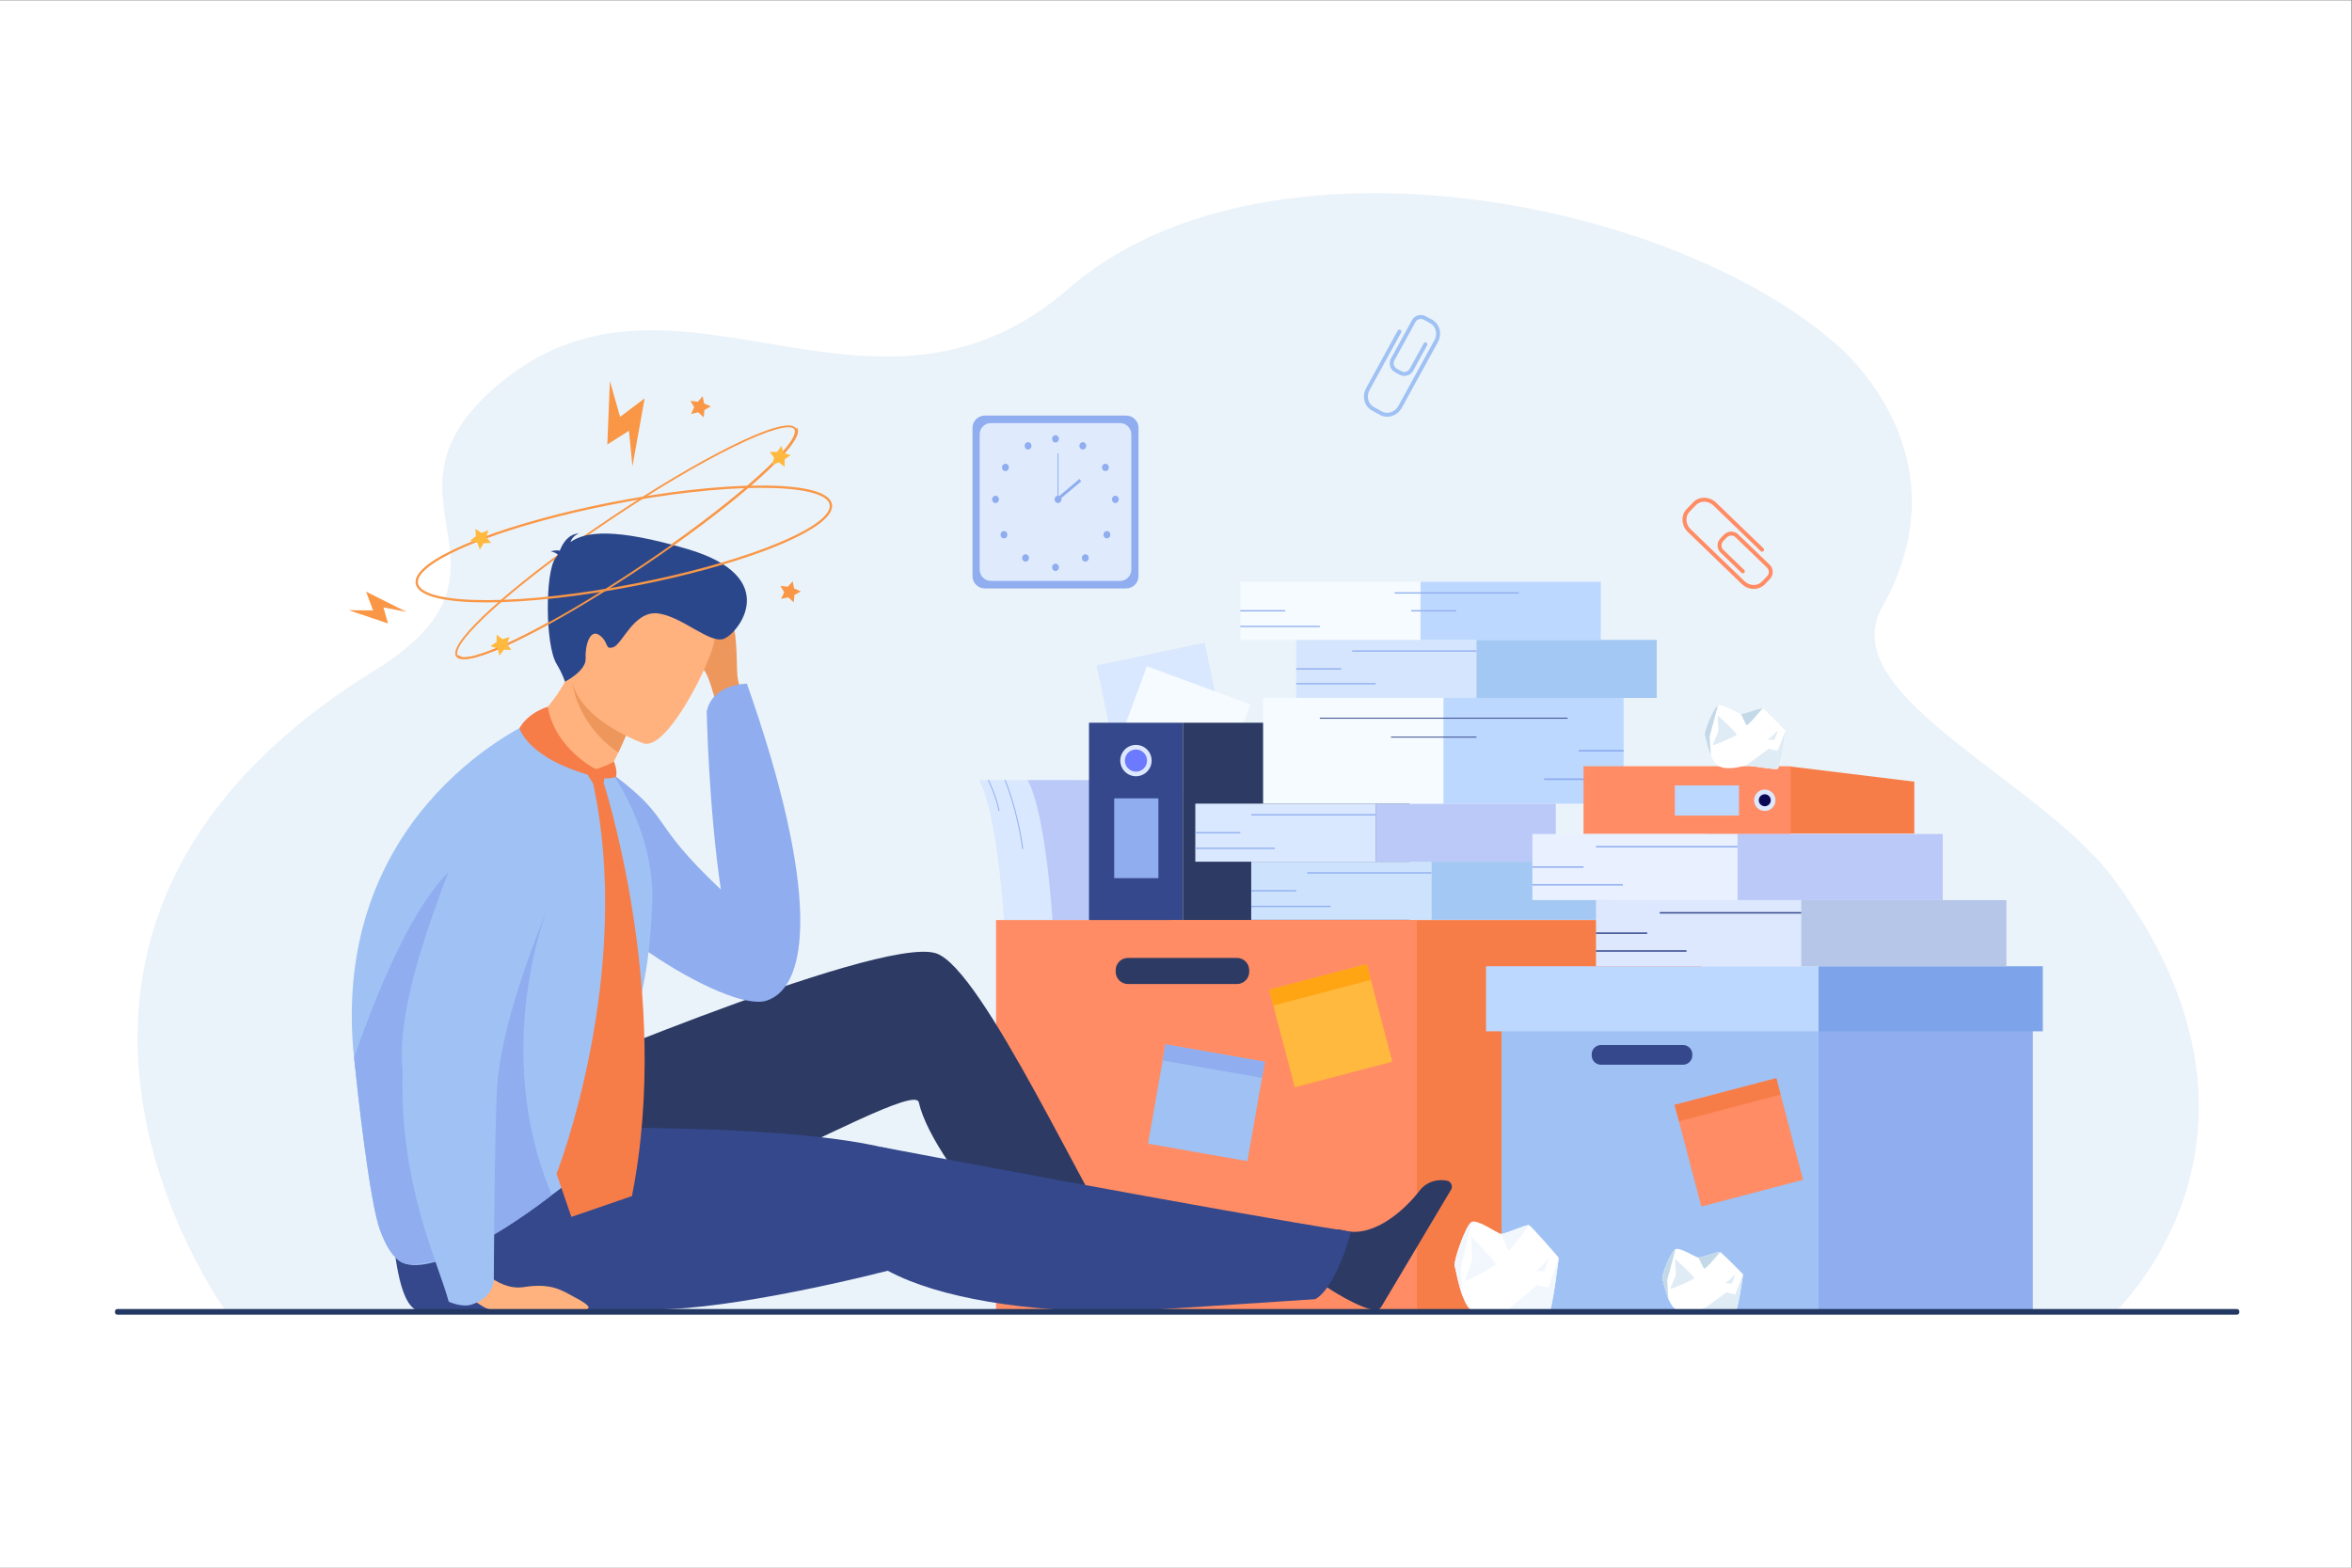 <?xml version="1.0" encoding="UTF-8" standalone="no"?>
<svg
   xmlns:dc="http://purl.org/dc/elements/1.1/"
   xmlns:cc="http://creativecommons.org/ns#"
   xmlns:rdf="http://www.w3.org/1999/02/22-rdf-syntax-ns#"
   xmlns:svg="http://www.w3.org/2000/svg"
   xmlns="http://www.w3.org/2000/svg"
   xmlns:sodipodi="http://sodipodi.sourceforge.net/DTD/sodipodi-0.dtd"
   xmlns:inkscape="http://www.inkscape.org/namespaces/inkscape"
   version="1.1"
   id="svg2"
   xml:space="preserve"
   width="4000"
   height="2666.667"
   viewBox="0 0 4000 2666.667"
   sodipodi:docname="11145.eps"><rect x="0" y="0" width="4000" height="2666.667" fill="#808080" stroke="none"/><defs
     id="defs6" /><sodipodi:namedview
     pagecolor="#ffffff"
     bordercolor="#666666"
     borderopacity="1"
     objecttolerance="10"
     gridtolerance="10"
     guidetolerance="10"
     inkscape:pageopacity="0"
     inkscape:pageshadow="2"
     inkscape:window-width="640"
     inkscape:window-height="480"
     id="namedview4" /><g
     id="g10"
     inkscape:groupmode="layer"
     inkscape:label="ink_ext_XXXXXX"
     transform="matrix(1.333,0,0,-1.333,0,2666.667)"><g
       id="g12"
       transform="scale(0.1)"><path
         d="M 0,0 H 30000 V 20000 H 0 Z"
         style="fill:#ffffff;fill-opacity:1;fill-rule:nonzero;stroke:none"
         id="path14" /><path
         d="m 26993.7,3264.9 c -1549.1,0 -24115.83,-4.7 -24128.86,29.4 l -2.21,4.3 c 0,0 -2.21,4.2 -2.21,6.3 -8.63,17.1 -3477.022,4808 1915.03,8143.2 2109.75,1305 -132.03,2166.4 1545.64,3619.2 1107.75,959.1 2273.64,757.6 3471.79,556 887.22,-149.2 1792.22,-298.5 2704.32,23.6 378.9,133.6 759,348.7 1139.5,678.8 214.2,185.6 448.9,347.9 700.2,488 38.6,21.6 77.5,42.7 116.8,63.1 150.5,78.4 306.5,149.2 467.2,212.9 107.9,42.8 217.9,82.3 330,118.6 h 0.1 c 177.7,57.7 360.3,107.5 546.8,149.5 264.9,59.8 537.5,104.2 815.6,134.3 121.3,13.3 243.6,23.6 366.8,31.4 2395.5,151.2 5091.5,-699.2 6482.7,-1942.2 280.1,-250.3 1553.8,-1545.4 549.8,-3325.5 -633.9,-1123.9 2021.7,-2197.3 2965.4,-3480.7 2399.3,-3263 37.4,-5467.7 15.6,-5510.2"
         style="fill:#ebf3fa;fill-opacity:1;fill-rule:nonzero;stroke:none"
         id="path16" /><path
         d="m 15659.9,10424.9 -1379.1,-291 -291.1,1379.1 1379.2,291 291,-1379.1"
         style="fill:#d9e8fe;fill-opacity:1;fill-rule:nonzero;stroke:none"
         id="path18" /><path
         d="m 15465.6,9692.7 -1321.9,489.4 489.3,1321.8 1321.9,-489.3 -489.3,-1321.9"
         style="fill:#f5fbff;fill-opacity:1;fill-rule:nonzero;stroke:none"
         id="path20" /><path
         d="m 14368.5,12496.2 h -1804.3 c -86.3,0 -157,70.7 -157,157 v 1891.7 c 0,86.3 70.7,157 157,157 h 1804.3 c 86.3,0 157,-70.7 157,-157 v -1891.7 c 0,-86.3 -70.7,-157 -157,-157"
         style="fill:#8fadef;fill-opacity:1;fill-rule:nonzero;stroke:none"
         id="path22" /><path
         d="m 14290.3,12591.8 h -1647.9 c -78.9,0 -143.4,64.5 -143.4,143.4 v 1727.7 c 0,78.9 64.5,143.4 143.4,143.4 h 1647.9 c 78.9,0 143.4,-64.5 143.4,-143.4 v -1727.7 c 0,-78.9 -64.5,-143.4 -143.4,-143.4"
         style="fill:#dfebfd;fill-opacity:1;fill-rule:nonzero;stroke:none"
         id="path24" /><path
         d="m 13422.5,14405 c 0,26 19.6,47.1 43.8,47.1 24.3,0 43.9,-21.1 43.9,-47.1 0,-26 -19.6,-47.1 -43.9,-47.1 -24.2,0 -43.8,21.1 -43.8,47.1"
         style="fill:#8fadef;fill-opacity:1;fill-rule:nonzero;stroke:none"
         id="path26" /><path
         d="m 13776.5,14338.4 c 11.8,22.8 38.5,31 59.7,18.3 21.2,-12.6 28.8,-41.3 17,-64 -11.7,-22.7 -38.5,-30.9 -59.6,-18.3 -21.2,12.7 -28.8,41.3 -17.1,64"
         style="fill:#8fadef;fill-opacity:1;fill-rule:nonzero;stroke:none"
         id="path28" /><path
         d="m 14079.9,14079.8 c 20.3,14.1 47.5,7.8 60.6,-14 13.1,-21.9 7.3,-51 -13.1,-65.1 -20.3,-14.1 -47.5,-7.9 -60.6,14 -13.2,21.9 -7.3,51 13.1,65.1"
         style="fill:#8fadef;fill-opacity:1;fill-rule:nonzero;stroke:none"
         id="path30" /><path
         d="m 14230.1,13679.5 c 24.2,0 43.9,-21.1 43.9,-47.1 0,-26 -19.7,-47.1 -43.9,-47.1 -24.2,0 -43.9,21.1 -43.9,47.1 0,26 19.7,47.1 43.9,47.1"
         style="fill:#8fadef;fill-opacity:1;fill-rule:nonzero;stroke:none"
         id="path32" /><path
         d="m 14153.4,13214.9 c 17.1,-18.4 17.1,-48.2 0,-66.6 -17.1,-18.4 -44.9,-18.4 -62.1,0 -17.1,18.4 -17.1,48.2 0,66.6 17.2,18.4 45,18.4 62.1,0"
         style="fill:#8fadef;fill-opacity:1;fill-rule:nonzero;stroke:none"
         id="path34" /><path
         d="m 13877.9,12918.4 c 17.1,-18.4 17.1,-48.2 0,-66.6 -17.2,-18.4 -45,-18.4 -62.1,0 -17.1,18.4 -17.1,48.2 0,66.6 17.1,18.4 44.9,18.4 62.1,0"
         style="fill:#8fadef;fill-opacity:1;fill-rule:nonzero;stroke:none"
         id="path36" /><path
         d="m 13422.5,12765.6 c 0,26 19.6,47 43.8,47 24.3,0 43.9,-21 43.9,-47 0,-26.1 -19.6,-47.2 -43.9,-47.2 -24.2,0 -43.8,21.1 -43.8,47.2"
         style="fill:#8fadef;fill-opacity:1;fill-rule:nonzero;stroke:none"
         id="path38" /><path
         d="m 13154.8,14338.4 c -11.8,22.8 -38.5,31 -59.7,18.3 -21.2,-12.6 -28.8,-41.3 -17,-64 11.7,-22.7 38.4,-30.9 59.6,-18.3 21.2,12.7 28.8,41.3 17.1,64"
         style="fill:#8fadef;fill-opacity:1;fill-rule:nonzero;stroke:none"
         id="path40" /><path
         d="m 12851.4,14079.8 c -20.3,14.1 -47.5,7.8 -60.6,-14 -13.2,-21.9 -7.3,-51 13.1,-65.1 20.3,-14.1 47.5,-7.9 60.6,14 13.2,21.9 7.3,51 -13.1,65.1"
         style="fill:#8fadef;fill-opacity:1;fill-rule:nonzero;stroke:none"
         id="path42" /><path
         d="m 12701.2,13679.5 c -24.2,0 -43.9,-21.1 -43.9,-47.1 0,-26 19.7,-47.1 43.9,-47.1 24.2,0 43.9,21.1 43.9,47.1 0,26 -19.7,47.1 -43.9,47.1"
         style="fill:#8fadef;fill-opacity:1;fill-rule:nonzero;stroke:none"
         id="path44" /><path
         d="m 12777.9,13214.9 c -17.1,-18.4 -17.1,-48.2 0,-66.6 17.1,-18.4 44.9,-18.4 62.1,0 17.1,18.4 17.1,48.2 0,66.6 -17.2,18.4 -45,18.4 -62.1,0"
         style="fill:#8fadef;fill-opacity:1;fill-rule:nonzero;stroke:none"
         id="path46" /><path
         d="m 13053.4,12918.4 c -17.1,-18.4 -17.1,-48.2 0,-66.6 17.2,-18.4 45,-18.4 62.1,0 17.1,18.4 17.1,48.2 0,66.6 -17.1,18.4 -44.9,18.4 -62.1,0"
         style="fill:#8fadef;fill-opacity:1;fill-rule:nonzero;stroke:none"
         id="path48" /><path
         d="m 13454.5,13632.4 c 0,26 19.7,47.1 43.9,47.1 24.2,0 43.9,-21.1 43.9,-47.1 0,-26 -19.7,-47.1 -43.9,-47.1 -24.2,0 -43.9,21.1 -43.9,47.1"
         style="fill:#8fadef;fill-opacity:1;fill-rule:nonzero;stroke:none"
         id="path50" /><path
         d="m 13504.4,13632.4 h -12 v 588.3 h 12 v -588.3"
         style="fill:#8fadef;fill-opacity:1;fill-rule:nonzero;stroke:none"
         id="path52" /><path
         d="m 13504,13618 -22.2,30.4 290.6,244.8 22.2,-30.3 -290.6,-244.9"
         style="fill:#8fadef;fill-opacity:1;fill-rule:nonzero;stroke:none"
         id="path54" /><path
         d="m 17855.4,15223.6 -58.3,32 c -62.2,34.1 -85,112.4 -50.9,174.6 l 268.1,488.7 c 34.1,62.2 112.4,85.1 174.6,51 l 83.4,-45.8 c 12.2,-6.7 16.7,-22 10,-34.2 -6.7,-12.2 -22,-16.6 -34.2,-9.9 l -83.4,45.7 c -37.9,20.8 -85.5,6.9 -106.3,-31 l -268.1,-488.7 c -20.7,-37.8 -6.8,-85.5 31,-106.3 l 58.3,-31.9 c 37.8,-20.8 85.5,-6.9 106.2,31 l 178,324.4 c 6.7,12.2 22,16.6 34.2,10 12.2,-6.7 16.6,-22 9.9,-34.2 l -177.9,-324.4 c -34.1,-62.2 -112.5,-85.1 -174.6,-51"
         style="fill:#9fc1f4;fill-opacity:1;fill-rule:nonzero;stroke:none"
         id="path56" /><path
         d="m 17606.6,14710.4 -104.4,57.3 c -97,53.2 -129.5,180.9 -72.5,284.8 l 403,734.8 c 6.7,12.1 22,16.6 34.2,9.9 12.2,-6.7 16.6,-22 9.9,-34.1 l -403,-734.8 c -43.6,-79.5 -20,-176.6 52.6,-216.5 l 104.4,-57.2 c 72.6,-39.9 167.2,-7.6 210.8,72 l 459.1,836.9 c 43.6,79.5 20,176.6 -52.6,216.5 -12.2,6.7 -16.6,21.9 -10,34.1 6.7,12.2 22,16.7 34.2,10 97,-53.2 129.5,-180.9 72.5,-284.8 l -459.1,-836.9 c -56.9,-103.9 -182.1,-145.2 -279.1,-92"
         style="fill:#9fc1f4;fill-opacity:1;fill-rule:nonzero;stroke:none"
         id="path58" /><path
         d="m 21949,13134.6 46.1,47.8 c 49.3,51 130.9,52.4 181.9,3.2 l 401.1,-387.1 c 51,-49.3 52.5,-130.8 3.2,-181.9 l -66.1,-68.4 c -9.6,-10 -25.6,-10.3 -35.6,-0.7 -10,9.7 -10.2,25.6 -0.6,35.6 l 66.1,68.5 c 30,31 29.1,80.7 -2,110.7 l -401.1,387.1 c -31,29.9 -80.7,29 -110.7,-2 l -46.1,-47.8 c -30,-31.1 -29.1,-80.7 2,-110.7 l 266.2,-257 c 10,-9.6 10.3,-25.5 0.7,-35.5 -9.7,-10 -25.6,-10.3 -35.6,-0.7 l -266.3,257 c -51,49.2 -52.5,130.8 -3.2,181.9"
         style="fill:#ff8c64;fill-opacity:1;fill-rule:nonzero;stroke:none"
         id="path60" /><path
         d="m 21519.2,13509.4 82.7,85.7 c 76.8,79.6 208.6,77.4 293.8,-4.9 l 603,-581.9 c 10,-9.7 10.3,-25.6 0.7,-35.6 -9.7,-10 -25.6,-10.3 -35.6,-0.6 l -603,581.9 c -65.3,63 -165.2,65.8 -222.7,6.2 l -82.7,-85.7 c -57.5,-59.6 -51.2,-159.3 14.1,-222.3 l 686.8,-662.9 c 65.3,-63 165.2,-65.8 222.7,-6.2 9.7,10 25.6,10.3 35.6,0.7 10,-9.7 10.3,-25.6 0.6,-35.6 -76.7,-79.6 -208.6,-77.4 -293.8,4.9 l -686.9,662.9 c -85.2,82.2 -92.1,213.9 -15.3,293.4"
         style="fill:#ff8c64;fill-opacity:1;fill-rule:nonzero;stroke:none"
         id="path62" /><path
         d="m 12808.5,8264.6 c 0,0 -82.3,1360.3 -317.5,1786.1 h 1238.3 V 8267.4 l -920.8,-2.8"
         style="fill:#d9e8fe;fill-opacity:1;fill-rule:nonzero;stroke:none"
         id="path64" /><path
         d="m 13427.7,8264.6 c 0,0 -82.3,1360.3 -317.5,1786.1 h 1238.3 V 8267.4 l -920.8,-2.8"
         style="fill:#bbc9f9;fill-opacity:1;fill-rule:nonzero;stroke:none"
         id="path66" /><path
         d="m 15092.1,6916.1 h -1198.5 v 3866.3 h 1198.5 V 6916.1"
         style="fill:#35488b;fill-opacity:1;fill-rule:nonzero;stroke:none"
         id="path68" /><path
         d="m 17982.3,6916.1 h -2890.2 v 3866.3 h 2890.2 V 6916.1"
         style="fill:#2c3a64;fill-opacity:1;fill-rule:nonzero;stroke:none"
         id="path70" /><path
         d="m 14292.8,10299.5 c 0,110.5 89.6,200.1 200,200.1 110.5,0 200.1,-89.6 200.1,-200.1 0,-110.4 -89.6,-200 -200.1,-200 -110.4,0 -200,89.6 -200,200"
         style="fill:#dde7fe;fill-opacity:1;fill-rule:nonzero;stroke:none"
         id="path72" /><path
         d="m 14351.4,10299.5 c 0,78.2 63.3,141.5 141.4,141.5 78.2,0 141.5,-63.3 141.5,-141.5 0,-78.1 -63.3,-141.4 -141.5,-141.4 -78.1,0 -141.4,63.3 -141.4,141.4"
         style="fill:#6c7aff;fill-opacity:1;fill-rule:nonzero;stroke:none"
         id="path74" /><path
         d="m 14779.1,8799.3 h -563.7 v 1018.3 h 563.7 V 8799.3"
         style="fill:#8fadef;fill-opacity:1;fill-rule:nonzero;stroke:none"
         id="path76" /><path
         d="m 18263.1,8267.4 h -2299.8 v 741.3 h 2299.8 v -741.3"
         style="fill:#cde2fc;fill-opacity:1;fill-rule:nonzero;stroke:none"
         id="path78" /><path
         d="m 20563,8267.4 h -2299.9 v 741.3 H 20563 v -741.3"
         style="fill:#a4c8f4;fill-opacity:1;fill-rule:nonzero;stroke:none"
         id="path80" /><path
         d="m 16537.2,8630 h -573.9 v 16.1 h 573.9 V 8630"
         style="fill:#8fadef;fill-opacity:1;fill-rule:nonzero;stroke:none"
         id="path82" /><path
         d="m 18263.1,8858.1 h -1585.2 v 16.1 h 1585.2 v -16.1"
         style="fill:#8fadef;fill-opacity:1;fill-rule:nonzero;stroke:none"
         id="path84" /><path
         d="m 16977.9,8430.4 h -1014.6 v 16.1 h 1014.6 v -16.1"
         style="fill:#8fadef;fill-opacity:1;fill-rule:nonzero;stroke:none"
         id="path86" /><path
         d="M 17549.8,9008.7 H 15250 V 9750 h 2299.8 v -741.3"
         style="fill:#d9e8fe;fill-opacity:1;fill-rule:nonzero;stroke:none"
         id="path88" /><path
         d="M 19849.7,9008.7 H 17549.8 V 9750 h 2299.9 v -741.3"
         style="fill:#bbc9f9;fill-opacity:1;fill-rule:nonzero;stroke:none"
         id="path90" /><path
         d="M 15823.9,9371.3 H 15250 v 16.1 h 573.9 v -16.1"
         style="fill:#8fadef;fill-opacity:1;fill-rule:nonzero;stroke:none"
         id="path92" /><path
         d="m 17549.8,9599.4 h -1585.2 v 16.1 h 1585.2 v -16.1"
         style="fill:#8fadef;fill-opacity:1;fill-rule:nonzero;stroke:none"
         id="path94" /><path
         d="M 16264.6,9171.7 H 15250 v 16.1 h 1014.6 v -16.1"
         style="fill:#8fadef;fill-opacity:1;fill-rule:nonzero;stroke:none"
         id="path96" /><path
         d="M 16537.2,11098.7 H 18837 v 741.332 h -2299.8 z"
         style="fill:#d4e5fd;fill-opacity:1;fill-rule:nonzero;stroke:none"
         id="path98" /><path
         d="M 21136.9,11098.7 H 18837 v 741.3 h 2299.9 v -741.3"
         style="fill:#a4c8f4;fill-opacity:1;fill-rule:nonzero;stroke:none"
         id="path100" /><path
         d="m 17111.1,11461.3 h -573.9 v 16.1 h 573.9 v -16.1"
         style="fill:#8fadef;fill-opacity:1;fill-rule:nonzero;stroke:none"
         id="path102" /><path
         d="m 18837,11689.4 h -1585.2 v 16.1 H 18837 v -16.1"
         style="fill:#8fadef;fill-opacity:1;fill-rule:nonzero;stroke:none"
         id="path104" /><path
         d="m 17551.8,11272 h -1014.6 v 16.1 h 1014.6 v -16.1"
         style="fill:#8fadef;fill-opacity:1;fill-rule:nonzero;stroke:none"
         id="path106" /><path
         d="m 18123.7,11840 h -2299.8 v 741.3 h 2299.8 V 11840"
         style="fill:#f5fbff;fill-opacity:1;fill-rule:nonzero;stroke:none"
         id="path108" /><path
         d="m 20423.6,11840 h -2299.9 v 741.3 h 2299.9 V 11840"
         style="fill:#bdd8ff;fill-opacity:1;fill-rule:nonzero;stroke:none"
         id="path110" /><path
         d="m 16397.8,12202.6 h -573.9 v 16.1 h 573.9 v -16.1"
         style="fill:#8fadef;fill-opacity:1;fill-rule:nonzero;stroke:none"
         id="path112" /><path
         d="m 18579,12202.6 h -573.9 v 16.1 h 573.9 v -16.1"
         style="fill:#8fadef;fill-opacity:1;fill-rule:nonzero;stroke:none"
         id="path114" /><path
         d="M 19378.2,12430.7 H 17793 v 16.1 h 1585.2 v -16.1"
         style="fill:#8fadef;fill-opacity:1;fill-rule:nonzero;stroke:none"
         id="path116" /><path
         d="m 16838.5,12003 h -1014.6 v 16.1 h 1014.6 v -16.1"
         style="fill:#8fadef;fill-opacity:1;fill-rule:nonzero;stroke:none"
         id="path118" /><path
         d="m 18414.8,9750.1 h 2299.8 v 1349.6 H 18414.8 V 9750.1"
         style="fill:#bdd8ff;fill-opacity:1;fill-rule:nonzero;stroke:none"
         id="path120" /><path
         d="m 16114.9,9750.1 h 2299.9 v 1349.6 H 16114.9 V 9750.1"
         style="fill:#f5fbff;fill-opacity:1;fill-rule:nonzero;stroke:none"
         id="path122" /><path
         d="m 20714.6,10414 h -573.9 v 21.7 h 573.9 v -21.7"
         style="fill:#8fadef;fill-opacity:1;fill-rule:nonzero;stroke:none"
         id="path124" /><path
         d="m 20000,10834.2 h -3161.5 v 11.8 H 20000 v -11.8"
         style="fill:#35488b;fill-opacity:1;fill-rule:nonzero;stroke:none"
         id="path126" /><path
         d="M 20714.6,10050.7 H 19700 v 21.7 h 1014.6 v -21.7"
         style="fill:#8fadef;fill-opacity:1;fill-rule:nonzero;stroke:none"
         id="path128" /><path
         d="m 18837.1,10592.5 h -1090 v 11.7 h 1090 v -11.7"
         style="fill:#35488b;fill-opacity:1;fill-rule:nonzero;stroke:none"
         id="path130" /><path
         d="m 21705.2,3261.7 h -6771.4 v 5002.9 h 6771.4 V 3261.7"
         style="fill:#f77d48;fill-opacity:1;fill-rule:nonzero;stroke:none"
         id="path132" /><path
         d="m 18076.5,3261.7 h -5368.8 v 5002.9 h 5368.8 V 3261.7"
         style="fill:#ff8c64;fill-opacity:1;fill-rule:nonzero;stroke:none"
         id="path134" /><path
         d="m 15781.4,7447.9 h -1390.7 c -86.1,0 -156.6,70.4 -156.6,156.5 v 20.3 c 0,86.1 70.5,156.5 156.6,156.5 h 1390.7 c 86.1,0 156.5,-70.4 156.5,-156.5 v -20.3 c 0,-86.1 -70.4,-156.5 -156.5,-156.5"
         style="fill:#2c3a64;fill-opacity:1;fill-rule:nonzero;stroke:none"
         id="path136" /><path
         d="m 15914.7,5187.8 -1267.8,222.6 222.6,1267.8 1267.8,-222.6 -222.6,-1267.8"
         style="fill:#9fc1f4;fill-opacity:1;fill-rule:nonzero;stroke:none"
         id="path138" /><path
         d="m 16101.4,6250.7 -1267.9,222.7 36,204.8 1267.8,-222.6 -35.9,-204.9"
         style="fill:#8fadef;fill-opacity:1;fill-rule:nonzero;stroke:none"
         id="path140" /><path
         d="m 17763.9,6457.1 -1245,-327 -327,1245 1245,327 327,-1245"
         style="fill:#ffb93e;fill-opacity:1;fill-rule:nonzero;stroke:none"
         id="path142" /><path
         d="m 17489.7,7500.9 -1245,-327 -52.8,201.2 1245,327 52.8,-201.2"
         style="fill:#ffa412;fill-opacity:1;fill-rule:nonzero;stroke:none"
         id="path144" /><path
         d="m 12739.7,9656 c -34.8,192.9 -135.7,390 -136.7,392 l 10.5,5.3 c 1,-1.9 102.7,-200.6 137.7,-395.2 l -11.5,-2.1"
         style="fill:#8fadef;fill-opacity:1;fill-rule:nonzero;stroke:none"
         id="path146" /><path
         d="m 13043.4,9170.1 c -72.5,519.5 -224.7,874.7 -226.2,878.2 l 10.8,4.7 c 1.5,-3.6 154.3,-360.2 227.1,-881.2 l -11.7,-1.7"
         style="fill:#8fadef;fill-opacity:1;fill-rule:nonzero;stroke:none"
         id="path148" /><path
         d="m 25935.5,3264.8 h -5101.1 v 3768.9 h 5101.1 V 3264.8"
         style="fill:#8fadef;fill-opacity:1;fill-rule:nonzero;stroke:none"
         id="path150" /><path
         d="m 23201.9,3264.8 h -4044.5 v 3768.9 h 4044.5 V 3264.8"
         style="fill:#9fc1f4;fill-opacity:1;fill-rule:nonzero;stroke:none"
         id="path152" /><path
         d="m 21472.9,6418.4 h -1047.6 c -64.9,0 -118,53.1 -118,118 v 15.2 c 0,64.9 53.1,118 118,118 h 1047.6 c 64.9,0 118,-53.1 118,-118 v -15.2 c 0,-64.9 -53.1,-118 -118,-118"
         style="fill:#35488b;fill-opacity:1;fill-rule:nonzero;stroke:none"
         id="path154" /><path
         d="M 23201.9,6844.7 H 18959.1 V 7675 h 4242.8 v -830.3"
         style="fill:#bdd8ff;fill-opacity:1;fill-rule:nonzero;stroke:none"
         id="path156" /><path
         d="M 26062.7,6844.7 H 23201.9 V 7675 h 2860.8 v -830.3"
         style="fill:#7da4ea;fill-opacity:1;fill-rule:nonzero;stroke:none"
         id="path158" /><path
         d="m 23003.5,4949.5 -1297.3,-340.8 -340.8,1297.3 1297.3,340.8 340.8,-1297.3"
         style="fill:#ff8c64;fill-opacity:1;fill-rule:nonzero;stroke:none"
         id="path160" /><path
         d="m 22717.8,6037.2 -1297.4,-340.9 -55,209.7 1297.3,340.8 55.1,-209.6"
         style="fill:#f77d48;fill-opacity:1;fill-rule:nonzero;stroke:none"
         id="path162" /><path
         d="m 21781.9,9367 1063.6,856.3 1578.1,-192.9 V 9367 h -2641.7"
         style="fill:#f77d48;fill-opacity:1;fill-rule:nonzero;stroke:none"
         id="path164" /><path
         d="m 20203.7,9362.8 v 864.6 h 2641.8 v -864.6 h -2641.8"
         style="fill:#ff8c64;fill-opacity:1;fill-rule:nonzero;stroke:none"
         id="path166" /><path
         d="m 22515.5,9929.7 c 75.5,0 136.7,-61.1 136.7,-136.6 0,-75.5 -61.2,-136.7 -136.7,-136.7 -75.5,0 -136.6,61.2 -136.6,136.7 0,75.5 61.1,136.6 136.6,136.6"
         style="fill:#dde7fe;fill-opacity:1;fill-rule:nonzero;stroke:none"
         id="path168" /><path
         d="m 22515.5,9869.5 c 42.2,0 76.5,-34.2 76.5,-76.4 0,-42.2 -34.3,-76.4 -76.5,-76.4 -42.2,0 -76.4,34.2 -76.4,76.4 0,42.2 34.2,76.4 76.4,76.4"
         style="fill:#0b0755;fill-opacity:1;fill-rule:nonzero;stroke:none"
         id="path170" /><path
         d="m 21368.6,9597.5 v 385.2 h 817.7 v -385.2 h -817.7"
         style="fill:#bdd8ff;fill-opacity:1;fill-rule:nonzero;stroke:none"
         id="path172" /><path
         d="m 22980.4,7675 h -2618 v 843.9 h 2618 V 7675"
         style="fill:#dde7fe;fill-opacity:1;fill-rule:nonzero;stroke:none"
         id="path174" /><path
         d="m 25598.5,7675 h -2618.1 v 843.9 h 2618.1 V 7675"
         style="fill:#b5c6e8;fill-opacity:1;fill-rule:nonzero;stroke:none"
         id="path176" /><path
         d="m 21015.7,8087.8 h -653.3 v 18.3 h 653.3 v -18.3"
         style="fill:#35488b;fill-opacity:1;fill-rule:nonzero;stroke:none"
         id="path178" /><path
         d="m 22980.4,8347.5 h -1804.6 v 18.3 h 1804.6 v -18.3"
         style="fill:#35488b;fill-opacity:1;fill-rule:nonzero;stroke:none"
         id="path180" /><path
         d="m 21517.4,7860.6 h -1155 v 18.3 h 1155 v -18.3"
         style="fill:#35488b;fill-opacity:1;fill-rule:nonzero;stroke:none"
         id="path182" /><path
         d="m 22168.5,8518.9 h -2618.1 v 843.9 h 2618.1 v -843.9"
         style="fill:#e9f0ff;fill-opacity:1;fill-rule:nonzero;stroke:none"
         id="path184" /><path
         d="m 24786.5,8518.9 h -2618 v 843.9 h 2618 v -843.9"
         style="fill:#bbc9f9;fill-opacity:1;fill-rule:nonzero;stroke:none"
         id="path186" /><path
         d="m 20203.7,8931.7 h -653.3 v 18.3 h 653.3 v -18.3"
         style="fill:#8fadef;fill-opacity:1;fill-rule:nonzero;stroke:none"
         id="path188" /><path
         d="m 22168.5,9191.4 h -1804.6 v 18.3 h 1804.6 v -18.3"
         style="fill:#8fadef;fill-opacity:1;fill-rule:nonzero;stroke:none"
         id="path190" /><path
         d="m 20705.4,8704.5 h -1155 v 18.3 h 1155 v -18.3"
         style="fill:#8fadef;fill-opacity:1;fill-rule:nonzero;stroke:none"
         id="path192" /><path
         d="m 5839.54,11640.3 c 49.6,-71.6 334.39,10.4 761.81,219.3 445.63,217.8 1008.06,550.9 1583.69,938.1 1068.62,718.7 1908.76,1442.7 1954.36,1684.2 3.7,19.4 1.7,34.9 -6,45.9 -49.6,71.6 -334.35,-10.4 -761.79,-219.3 -445.63,-217.8 -1008.07,-550.9 -1583.7,-938.1 -1068.61,-718.6 -1908.8,-1442.7 -1954.36,-1684.1 -3.67,-19.5 -1.66,-34.9 5.99,-46 z m 75.81,-48.4 c -46.39,0 -78.89,11.2 -95.31,34.9 -11.39,16.5 -14.69,38 -9.8,63.9 47.37,251 873.53,965.8 1964.43,1699.4 1064.91,716.2 2245.63,1342.6 2378.23,1151.2 11.4,-16.4 14.7,-37.9 9.8,-63.8 -47.4,-251.1 -873.52,-965.8 -1964.42,-1699.5 -932.96,-627.5 -1954.85,-1186.1 -2282.93,-1186.1"
         style="fill:#f99746;fill-opacity:1;fill-rule:nonzero;stroke:none"
         id="path194" /><path
         d="m 11940.9,7840.4 c -741.7,238.1 -5474.1,-1798.2 -5474.1,-1798.2 0,0 -770.54,-547.1 -34.76,-1692.4 610.93,-950.9 5206.76,1954.2 5290.06,1589.3 198.9,-871.3 1894.1,-2542.9 1894.1,-2542.9 283.1,-92.8 913.2,285.2 913.2,285.2 -662,1005.7 -1996,3968.8 -2588.5,4159"
         style="fill:#2c3a64;fill-opacity:1;fill-rule:nonzero;stroke:none"
         id="path196" /><path
         d="m 9529.15,11048.5 c 0,0 -103.9,164.3 -120.65,330.7 -16.76,166.4 9.38,634.9 -107.9,744.2 -117.28,109.4 -488.78,379.9 -622.8,321.9 -134.02,-58 305.66,-328.4 318.95,-465.4 13.29,-136.9 4.91,-152 -46.33,-161.1 -51.24,-9.2 -220.34,192.3 -221.11,128.2 -0.77,-64 164.6,-416.5 246.9,-487.2 82.3,-70.6 204.57,-613.6 204.57,-613.6 l 348.37,202.3"
         style="fill:#ed975d;fill-opacity:1;fill-rule:nonzero;stroke:none"
         id="path198" /><path
         d="m 9529.15,11280.5 c 0,0 -438.36,0 -512.53,-353.5 0,0 22.61,-1199.3 180.09,-2273.1 -945.09,892.9 -595.23,879.3 -1363.49,1460.9 -312.2,236.4 -593.49,-576.6 -585.7,-1151.7 7.78,-575.2 2013.2,-1889.7 2529.46,-1728.2 559.92,175.2 674.62,1429.4 -247.83,4045.6"
         style="fill:#8fadef;fill-opacity:1;fill-rule:nonzero;stroke:none"
         id="path200" /><path
         d="m 17603.4,3305.1 c 2.4,1.7 16,19.9 18.9,22.5 l 889.4,1493.9 c 28.9,45.5 3.1,105.2 -49.6,116.5 -108.9,23.4 -254.4,-2 -351.4,-127.9 -178,-231.2 -562.4,-590.9 -939.6,-513.8 -12,2.5 -24.2,5.5 -36.4,8.8 -388.4,109.3 -241.4,-700.7 -241.4,-700.7 0,0 12.8,-9.2 35.1,-24.3 119.9,-81.8 563.2,-353.4 675,-275"
         style="fill:#2c3a64;fill-opacity:1;fill-rule:nonzero;stroke:none"
         id="path202" /><path
         d="m 5622.46,5575.9 c 0,0 4121.29,182.2 5714.64,-230.8 0,0 1583.8,-1114 261.9,-1484 -514.5,-143.9 -2273,-565.4 -3225.18,-565.4 -1562.93,0 -3058.66,-10 -3058.66,-10 -240.85,106 -278.34,818.4 -317.26,1010.3 -270.72,1334 624.56,1279.9 624.56,1279.9"
         style="fill:#35488b;fill-opacity:1;fill-rule:nonzero;stroke:none"
         id="path204" /><path
         d="m 11239.4,5369 c 0,0 4319.6,-819.9 5996.9,-1081.8 0,0 -182.4,-704.5 -455,-860.7 0,0 -997.8,-65.3 -1995.5,-130.8 -1231.8,-80.9 -2446.9,70.1 -3185.6,366.8 -1668.08,669.8 -360.8,1706.5 -360.8,1706.5"
         style="fill:#35488b;fill-opacity:1;fill-rule:nonzero;stroke:none"
         id="path206" /><path
         d="m 7998.96,9248.7 c -760.11,33.9 -1751.88,1203.8 -1751.88,1203.8 0,0 561.61,170.1 935.32,808.4 72.55,123.9 137.89,265.4 190.93,426.7 l 252.49,-418.9 372.2,-617.7 c 0,0 -33.72,-90 -109.29,-248.5 v -0.2 c -25.19,-52.9 -54.94,-113.5 -89.79,-180.7 -41.86,-80.9 -90.73,-171.4 -147.17,-270.7 233.92,-267.8 347.19,-702.2 347.19,-702.2"
         style="fill:#ffb27d;fill-opacity:1;fill-rule:nonzero;stroke:none"
         id="path208" /><path
         d="m 7998.02,10651 c 0,0 -33.72,-90 -109.29,-248.5 -536.99,365.3 -584.73,890.6 -584.73,890.6 0,0 41.67,6.2 321.82,-24.4 l 372.2,-617.7"
         style="fill:#ed975d;fill-opacity:1;fill-rule:nonzero;stroke:none"
         id="path210" /><path
         d="m 8214.69,10517.4 c 0,0 -1147.56,399.9 -887.47,1110.8 260.09,710.8 287.14,1241.1 1030.83,1015.8 743.68,-225.3 785.99,-548.4 756.89,-806.7 -29.11,-258.4 -595.04,-1405.7 -900.25,-1319.9"
         style="fill:#ffb27d;fill-opacity:1;fill-rule:nonzero;stroke:none"
         id="path212" /><path
         d="m 7117.49,12923.4 c -8.5,15.3 -32.13,31.2 -88.95,46.4 0,0 52,19.6 113.77,8.3 28.91,78.7 101.33,213.5 246.16,219.8 0,0 -82.25,-24.6 -109.87,-108.9 193.9,133 560.47,182.9 1490.03,-89.6 1225.06,-359.2 645.88,-1083.8 464.49,-1146.8 -181.4,-63 -532.29,286.2 -837.84,324.6 -305.54,38.3 -454.48,-390.8 -569.02,-430.1 -114.53,-39.3 -52.18,59.3 -176.93,151.3 -124.76,92.1 -186.18,-137.3 -177.75,-296.5 8.42,-159.2 -263.45,-295.8 -263.45,-295.8 0,0 -27.14,93.3 -107,226.3 -149.28,248.5 -143.78,1174.1 -17.34,1345.1 11.17,15.1 22.29,30.5 33.7,45.9"
         style="fill:#2b478b;fill-opacity:1;fill-rule:nonzero;stroke:none"
         id="path214" /><path
         d="m 8321.91,8475.6 c -86.37,-2226.4 -833.42,-1882.8 -444.93,-2541.8 247.57,-419.7 -269.72,-751 -837.59,-1178.9 -16.67,-12.5 -33.34,-25.2 -50,-37.9 -162.9,-123.9 -335.26,-245.1 -507.63,-355.3 -267.26,-170.9 -534.9,-316 -768.26,-405 -238.09,-91.1 -440.58,-124.2 -570.89,-67.6 -4.17,1.7 -7.96,3.2 -11.75,5.1 -111.37,54.9 -203.8,203.8 -279.38,405.5 -135.81,359.5 -290,1781.5 -333.94,2206.3 -7.76,76.4 -12.12,120.5 -12.12,120.5 -252.11,3099.6 2321.07,4188.3 2321.07,4188.3 0,0 225.21,-672.8 952.56,-631.5 1.33,-1.1 579.42,-764.3 542.86,-1707.7"
         style="fill:#9fc1f4;fill-opacity:1;fill-rule:nonzero;stroke:none"
         id="path216" /><path
         d="m 7039.39,4754.9 c -16.67,-12.5 -33.34,-25.2 -50,-37.9 -162.9,-123.9 -335.26,-245.1 -507.63,-355.3 -267.26,-170.9 -534.9,-316 -768.26,-405 -258.17,-73.3 -471.83,-105.7 -570.89,-67.6 -4.17,1.7 -7.96,3.2 -11.75,5.1 -111.37,54.9 -203.8,203.8 -279.38,405.5 -135.81,359.5 -290,1781.5 -333.94,2206.3 315.76,908.8 749.89,1936 1231.76,2396.1 950.1,907.3 1239.71,-474.5 1239.71,-474.5 0,0 -734.92,-1813 50.38,-3672.7"
         style="fill:#8fadef;fill-opacity:1;fill-rule:nonzero;stroke:none"
         id="path218" /><path
         d="M 6065.31,9736.3 C 5688.58,8799.8 4906.34,6993.5 5184.62,6114.8 c 0,0 1126.49,-297.3 1159.2,51.3 182.81,1948.8 1859.24,4080.4 565.23,4038.6 -361.98,-11.7 -708.57,-132.4 -843.74,-468.4"
         style="fill:#9fc1f4;fill-opacity:1;fill-rule:nonzero;stroke:none"
         id="path220" /><path
         d="m 7684.41,10071.9 c 0,0 898.34,-2712.9 378.07,-5329.9 l -772.6,-265.6 -189.26,549.4 c 0,0 1001.55,2559.3 459.14,5017.3 l 124.65,28.8"
         style="fill:#f77d48;fill-opacity:1;fill-rule:nonzero;stroke:none"
         id="path222" /><path
         d="m 6030.2,3925 c 0,0 293.59,-400.9 653.48,-344.1 359.88,56.8 492.47,-47.3 653.47,-132.6 161,-85.2 205.26,-130.1 147.62,-152.6 -43.4,-17 -829.63,-8.4 -1215.72,-3.1 -126.8,1.7 -489.83,340.4 -489.83,340.4 l 250.98,292"
         style="fill:#ffb27d;fill-opacity:1;fill-rule:nonzero;stroke:none"
         id="path224" /><path
         d="m 5137.84,6369 c -54.71,-1463.8 450.04,-2462.5 586.99,-2974.3 0,0 166.46,-79 295.9,-36.3 283.07,93.2 279.73,317.8 279.73,317.8 0,0 7.54,1821 43.36,2489.9 34.9,651.9 -1194.56,508.4 -1205.98,202.9"
         style="fill:#9fc1f4;fill-opacity:1;fill-rule:nonzero;stroke:none"
         id="path226" /><path
         d="m 6989.02,10986 c 0,0 -241.35,-65 -360.95,-271.1 0,0 94.05,-406.5 1012.71,-633.8 l -34.69,106.2 c 0,0 -524.82,257.9 -617.07,798.7"
         style="fill:#f77d48;fill-opacity:1;fill-rule:nonzero;stroke:none"
         id="path228" /><path
         d="m 7606.09,10187.3 c 0,0 187.35,69.6 226.75,100.8 0,0 46.96,-107 27.79,-194.2 0,0 -60.65,-38 -219.85,-12.8 -159.2,25.1 -34.69,106.2 -34.69,106.2"
         style="fill:#f77d48;fill-opacity:1;fill-rule:nonzero;stroke:none"
         id="path230" /><path
         d="m 7684.41,10188.3 c 0,0 -183.1,15.6 -202.04,-8 -18.94,-23.6 107.03,-239.9 169.4,-229.4 62.36,10.5 83.15,212.1 32.64,237.4"
         style="fill:#f77d48;fill-opacity:1;fill-rule:nonzero;stroke:none"
         id="path232" /><path
         d="m 5932.58,11596.3 c -46.39,0 -78.88,11.2 -95.31,34.9 l 19.5,13.5 c 95.87,-138.4 1061.23,293.6 2345.51,1157.3 1068.61,718.7 1908.82,1442.8 1954.32,1684.2 3.7,19.5 1.7,34.9 -6,45.9 l 19.5,13.5 c 11.4,-16.4 14.7,-37.9 9.8,-63.8 -47.3,-251 -873.48,-965.8 -1964.38,-1699.5 -932.97,-627.4 -1954.87,-1186 -2282.94,-1186"
         style="fill:#f99746;fill-opacity:1;fill-rule:nonzero;stroke:none"
         id="path234" /><path
         d="m 9712.11,13779.9 c -2.86,0 -5.69,0 -8.56,0 -529.17,-0.9 -1207.99,-77.6 -1911.44,-216.1 -1247.07,-245.6 -2272.81,-630.2 -2438.99,-914.4 -21.31,-36.5 -27.06,-70.3 -17.09,-100.6 42.3,-128.3 359.14,-201.8 869.73,-201.8 2.85,0 5.69,0 8.55,0 529.17,0.9 1207.99,77.6 1911.44,216.1 1247.07,245.6 2272.85,630.2 2438.95,914.5 21.4,36.4 27.1,70.2 17.1,100.5 -42.3,128.3 -359.1,201.8 -869.69,201.8 z M 6205.54,12317.6 c -254.82,0 -461.19,17.7 -613.54,52.7 -163.8,37.6 -259.33,94.6 -283.96,169.3 -12.73,38.6 -6.13,80.6 19.64,124.6 111.24,190.3 558.48,381.8 815.18,479 446.66,169.1 1030.35,328.7 1643.56,449.5 705.25,138.8 1386.08,215.8 1917.09,216.6 258.55,0.6 468.29,-17.3 622.39,-52.7 163.8,-37.6 259.3,-94.6 283.9,-169.3 12.8,-38.6 6.2,-80.5 -19.6,-124.6 -111.2,-190.3 -558.5,-381.8 -815.2,-479 -446.66,-169.1 -1030.35,-328.7 -1643.56,-449.5 -705.24,-138.8 -1386.08,-215.8 -1917.08,-216.6 -2.94,0 -5.89,0 -8.82,0"
         style="fill:#f99746;fill-opacity:1;fill-rule:nonzero;stroke:none"
         id="path236" /><path
         d="m 6071.1,13162.8 -74.03,-58.8 91.66,-23 32.99,-88.6 50.22,80.1 94.42,4 -60.62,72.5 25.36,91 -87.68,-35.2 -78.75,52.2 6.43,-94.2"
         style="fill:#ffb93e;fill-opacity:1;fill-rule:nonzero;stroke:none"
         id="path238" /><path
         d="m 9876.84,14163.1 -30.26,-89.5 89.46,30.4 75.76,-56.4 -1.3,94.5 77.1,54.6 -90.23,28 -28.15,90.2 -54.48,-77.2 -94.51,1.1 56.61,-75.7"
         style="fill:#ffb93e;fill-opacity:1;fill-rule:nonzero;stroke:none"
         id="path240" /><path
         d="m 8856.59,14808.6 -39.9,-85.6 92.27,20.4 69.14,-64.4 9.07,94.1 82.64,45.8 -86.66,37.7 -18.07,92.8 -62.64,-70.8 -93.8,11.5 47.95,-81.5"
         style="fill:#f99746;fill-opacity:1;fill-rule:nonzero;stroke:none"
         id="path242" /><path
         d="m 10005,12447.8 -39.9,-85.6 92.3,20.4 69.1,-64.4 9.1,94 82.6,45.9 -86.6,37.7 -18.1,92.7 -62.6,-70.7 -93.84,11.5 47.94,-81.5"
         style="fill:#f99746;fill-opacity:1;fill-rule:nonzero;stroke:none"
         id="path244" /><path
         d="m 6335.48,11812.4 -78.31,-52.9 89.62,-30 26.11,-90.8 56.21,75.9 94.45,-3.2 -54.88,76.9 32.26,88.9 -90.13,-28.5 -74.51,58.2 -0.82,-94.5"
         style="fill:#ffb93e;fill-opacity:1;fill-rule:nonzero;stroke:none"
         id="path246" /><path
         d="m 4449.2,12218.5 501.81,-169.9 -58.95,205 293.67,-56 -515.7,257.8 89.76,-239.5 -310.59,2.6"
         style="fill:#f99746;fill-opacity:1;fill-rule:nonzero;stroke:none"
         id="path248" /><path
         d="m 7780.94,15143.9 -32.6,-811 275.72,175.3 44.75,-455.8 155.81,869.4 -313.06,-235.5 -130.62,457.6"
         style="fill:#f99746;fill-opacity:1;fill-rule:nonzero;stroke:none"
         id="path250" /><path
         d="m 18559.9,3844.2 c 14.5,-34.9 41.2,-219.7 98.1,-374.2 v -0.2 c 34.3,-93 79.3,-174.8 139.1,-206.8 159.6,-85.3 442,30.2 442,30.2 0,0 468.6,-80.6 515.7,-61.3 47,19.2 132.1,724.6 132.1,724.6 0,0 -345.8,401.4 -378,414.1 -32.1,12.7 -308.5,-114 -354.4,-111.4 -45.8,2.5 -304.7,192.7 -379.2,152.7 -74.5,-40.2 -238.6,-511.8 -215.4,-567.7"
         style="fill:#ffffff;fill-opacity:1;fill-rule:nonzero;stroke:none"
         id="path252" /><path
         d="m 19154.5,4259.2 c 0,0 71.7,-189.7 93.7,-207.3 22,-17.6 260.7,318.7 260.7,318.7 -32.1,12.7 -308.5,-114 -354.4,-111.4"
         style="fill:#f2f7fe;fill-opacity:1;fill-rule:nonzero;stroke:none"
         id="path254" /><path
         d="m 18770.6,4227.6 c 0,0 318,-328.9 312,-357.7 -6,-28.8 -375.5,-215.9 -388.2,-207.9 -12.7,8 89.9,239 87.7,279.1 -2.2,40.2 -11.5,286.5 -11.5,286.5"
         style="fill:#f2f7fe;fill-opacity:1;fill-rule:nonzero;stroke:none"
         id="path256" /><path
         d="m 18559.9,3844.2 c 14.5,-34.9 41.2,-219.7 98.1,-374.2 v -0.2 h 0.1 l -20.8,348.3 138,593.8 c -74.5,-40.2 -238.6,-511.8 -215.4,-567.7"
         style="fill:#f2f7fe;fill-opacity:1;fill-rule:nonzero;stroke:none"
         id="path258" /><path
         d="m 19239.1,3293.2 c 0,0 468.6,-80.6 515.7,-61.3 47,19.2 132.1,724.6 132.1,724.6 0,0 -122.7,-357.4 -126,-375.4 -3.2,-17.9 -146.2,29.7 -146.2,29.7 l -375.6,-317.6"
         style="fill:#f2f7fe;fill-opacity:1;fill-rule:nonzero;stroke:none"
         id="path260" /><path
         d="m 19764,3963.3 -62.8,-184.9 -108.1,6 84.7,74.4 86.2,104.5"
         style="fill:#f2f7fe;fill-opacity:1;fill-rule:nonzero;stroke:none"
         id="path262" /><path
         d="m 21209.7,3683.4 c 11.3,-23.7 32,-148.9 76.2,-254 v -0.2 c 26.6,-63.2 61.6,-119.1 108,-141.3 123.8,-59.5 342.8,15.3 342.8,15.3 0,0 363.6,-59.9 400.1,-47.4 36.5,12.5 102.2,488.3 102.2,488.3 0,0 -268.4,275.3 -293.3,284.3 -24.9,8.9 -239.3,-73.5 -274.9,-71.3 -35.6,2.2 -236.4,133.8 -294.2,107.6 -57.8,-26.3 -184.9,-343.2 -166.9,-381.3"
         style="fill:#ffffff;fill-opacity:1;fill-rule:nonzero;stroke:none"
         id="path264" /><path
         d="m 21670.8,3957.1 c 0,0 55.6,-129 72.7,-141.2 17.1,-12.1 202.2,212.5 202.2,212.5 -24.9,8.9 -239.3,-73.5 -274.9,-71.3"
         style="fill:#c4d9e8;fill-opacity:1;fill-rule:nonzero;stroke:none"
         id="path266" /><path
         d="m 21373,3940.2 c 0,0 246.8,-226 242.2,-245.4 -4.7,-19.4 -291.3,-141.6 -301.1,-136.1 -9.9,5.6 69.6,160.5 67.9,187.7 -1.7,27.2 -9,193.8 -9,193.8"
         style="fill:#dfebf5;fill-opacity:1;fill-rule:nonzero;stroke:none"
         id="path268" /><path
         d="m 21209.7,3683.4 c 11.3,-23.7 32,-148.9 76.2,-254 v -0.2 h 0.1 l -16.3,235.7 106.9,399.8 c -57.8,-26.3 -184.9,-343.2 -166.9,-381.3"
         style="fill:#c4d9e8;fill-opacity:1;fill-rule:nonzero;stroke:none"
         id="path270" /><path
         d="m 21736.7,3303.2 c 0,0 363.6,-59.9 400.1,-47.4 36.5,12.5 102.2,488.3 102.2,488.3 0,0 -95.1,-240.2 -97.5,-252.3 -2.5,-12.1 -113.5,21.8 -113.5,21.8 l -291.3,-210.4"
         style="fill:#dfebf5;fill-opacity:1;fill-rule:nonzero;stroke:none"
         id="path272" /><path
         d="m 22143.7,3750.1 -48.6,-124.3 -83.9,5.3 65.6,49.4 66.9,69.6"
         style="fill:#dfebf5;fill-opacity:1;fill-rule:nonzero;stroke:none"
         id="path274" /><path
         d="m 21751.4,10620.7 c 11.2,-23.8 32,-149 76.2,-254.1 v -0.2 c 26.6,-63.2 61.6,-119 108,-141.3 123.8,-59.5 342.8,15.3 342.8,15.3 0,0 363.6,-59.8 400.1,-47.4 36.4,12.5 102.2,488.3 102.2,488.3 0,0 -268.4,275.3 -293.3,284.3 -25,9 -239.3,-73.5 -274.9,-71.3 -35.6,2.3 -236.5,133.8 -294.2,107.6 -57.8,-26.3 -184.9,-343.2 -166.9,-381.2"
         style="fill:#ffffff;fill-opacity:1;fill-rule:nonzero;stroke:none"
         id="path276" /><path
         d="m 22212.5,10894.3 c 0,0 55.6,-129 72.7,-141.2 17.1,-12.1 202.2,212.5 202.2,212.5 -25,9 -239.3,-73.5 -274.9,-71.3"
         style="fill:#c4d9e8;fill-opacity:1;fill-rule:nonzero;stroke:none"
         id="path278" /><path
         d="m 21914.7,10877.4 c 0,0 246.8,-226 242.1,-245.4 -4.6,-19.4 -291.2,-141.6 -301.1,-136.1 -9.8,5.6 69.7,160.6 68,187.7 -1.7,27.2 -9,193.8 -9,193.8"
         style="fill:#dfebf5;fill-opacity:1;fill-rule:nonzero;stroke:none"
         id="path280" /><path
         d="m 21751.4,10620.7 c 11.2,-23.8 32,-149 76.2,-254.1 v -0.2 h 0.1 l -16.3,235.7 106.9,399.8 c -57.8,-26.3 -184.9,-343.2 -166.9,-381.2"
         style="fill:#c4d9e8;fill-opacity:1;fill-rule:nonzero;stroke:none"
         id="path282" /><path
         d="m 22278.4,10240.4 c 0,0 363.6,-59.8 400.1,-47.4 36.4,12.5 102.2,488.3 102.2,488.3 0,0 -95.1,-240.2 -97.6,-252.3 -2.5,-12.1 -113.4,21.8 -113.4,21.8 l -291.3,-210.4"
         style="fill:#dfebf5;fill-opacity:1;fill-rule:nonzero;stroke:none"
         id="path284" /><path
         d="m 22685.4,10687.3 -48.7,-124.2 -83.8,5.3 65.6,49.3 66.9,69.6"
         style="fill:#dfebf5;fill-opacity:1;fill-rule:nonzero;stroke:none"
         id="path286" /><path
         d="M 28539.3,3228.9 H 1497.33 c -16.89,0 -30.7,13.8 -30.7,30.7 v 10.5 c 0,16.9 13.81,30.7 30.7,30.7 H 28539.3 c 16.9,0 30.7,-13.8 30.7,-30.7 v -10.5 c 0,-16.9 -13.8,-30.7 -30.7,-30.7"
         style="fill:#233862;fill-opacity:1;fill-rule:nonzero;stroke:none"
         id="path288" /></g></g></svg>
